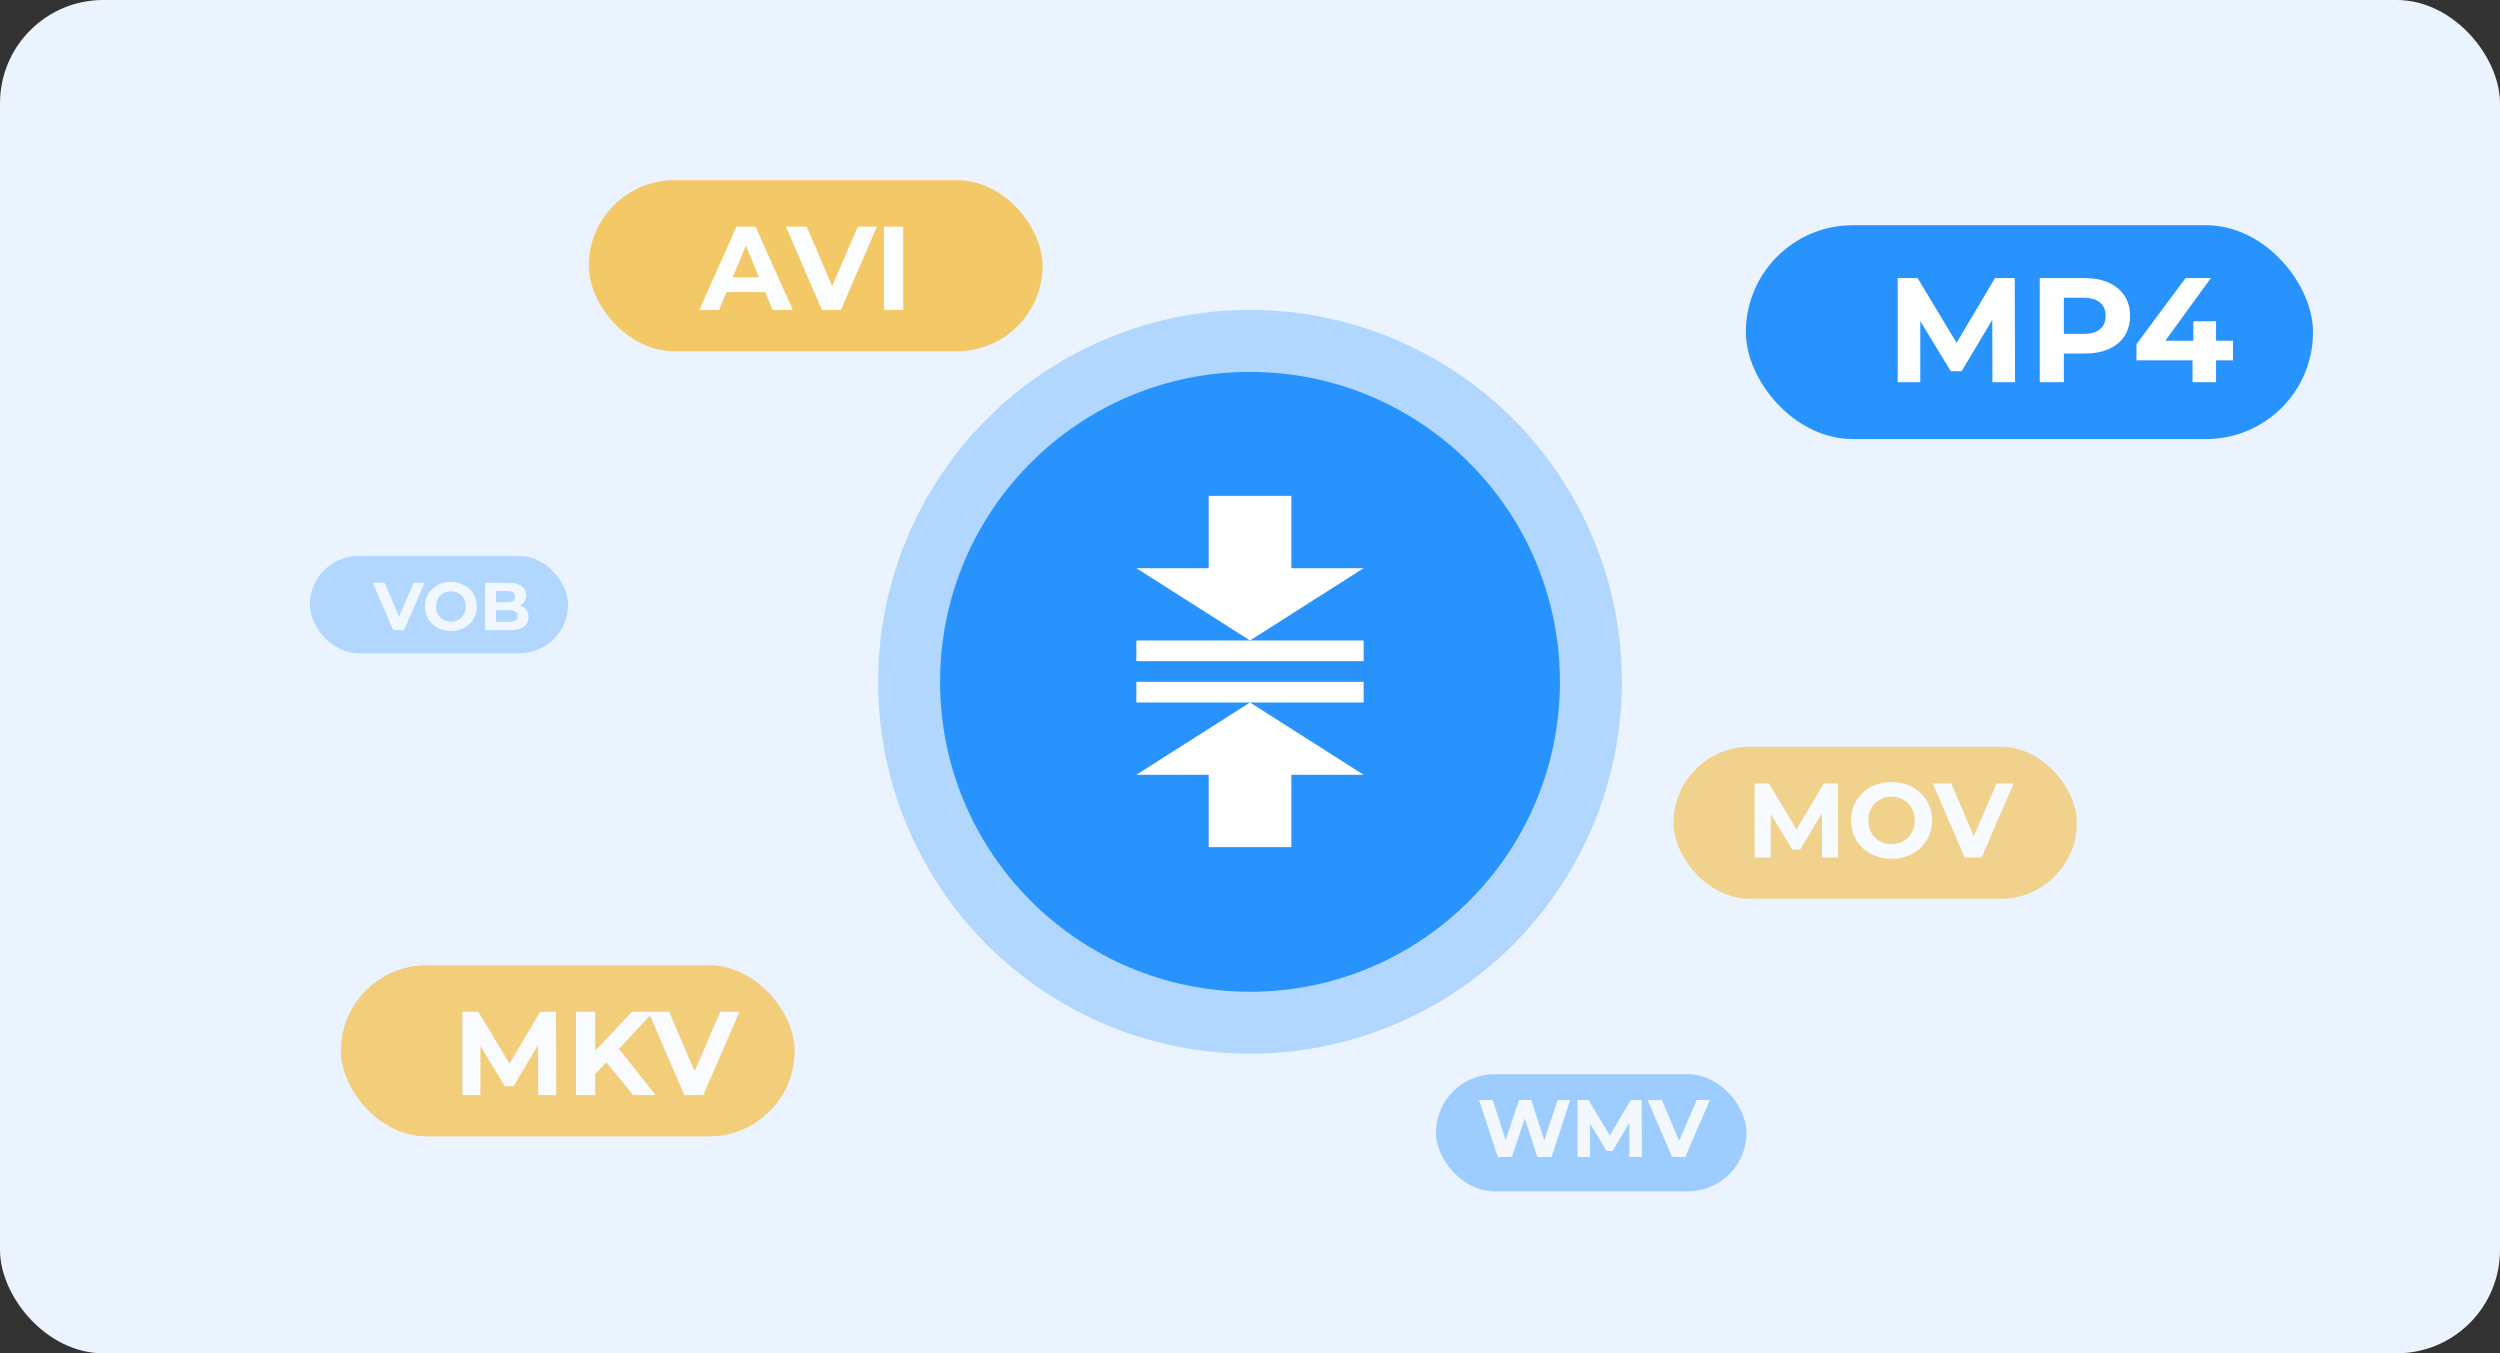 <svg width="242" height="131" fill="none" xmlns="http://www.w3.org/2000/svg"><rect width="100%" height="100%" fill="#333333" stroke="none"/><rect width="242" height="131" rx="10" fill="#EBF3FF"/><rect x="169" y="21.801" width="54.9" height="20.7" rx="10.35" fill="#2893FD"/><path d="m192.868 37-.014-6.048-2.967 4.982h-1.051l-2.952-4.852V37h-2.189V26.92h1.93l3.773 6.264 3.715-6.264h1.915l.029 10.08h-2.189Zm8.944-10.08c.892 0 1.665.149 2.318.446.662.298 1.171.72 1.526 1.268.356.547.533 1.195.533 1.944 0 .739-.177 1.387-.533 1.944-.355.547-.864.97-1.526 1.267-.653.288-1.426.432-2.318.432h-2.031V37h-2.333V26.92h4.364Zm-.13 5.4c.701 0 1.234-.149 1.598-.446.365-.308.548-.74.548-1.296 0-.567-.183-.999-.548-1.296-.364-.308-.897-.461-1.598-.461h-1.901v3.499h1.901Zm14.474 2.563h-1.642V37h-2.275v-2.117h-5.429v-1.57l4.752-6.393h2.448l-4.406 6.062h2.707v-1.886h2.203v1.886h1.642v1.901Z" fill="#fff"/><g opacity=".7"><rect x="33" y="93.441" width="43.92" height="16.56" rx="8.28" fill="#F5BD41"/><path d="m52.094 106-.011-4.838-2.373 3.986h-.841l-2.362-3.883V106h-1.751v-8.064H46.3l3.018 5.011 2.972-5.011h1.532l.023 8.064h-1.75Zm6.602-3.168-1.083 1.129V106h-1.855v-8.064h1.855v3.767l3.571-3.767h2.074l-3.34 3.594 3.536 4.47h-2.178l-2.58-3.168Zm12.882-4.896L68.088 106h-1.844l-3.48-8.064h2.017l2.454 5.76 2.488-5.76h1.855Z" fill="#fff"/></g><g opacity=".8"><rect x="57" y="17.441" width="43.92" height="16.56" rx="8.28" fill="#F5BD41"/><path d="M74.067 28.272h-3.744L69.608 30h-1.912l3.594-8.064h1.844L76.739 30h-1.958l-.714-1.728Zm-.588-1.417L72.2 23.768l-1.278 3.087h2.557Zm11.411-4.919L81.4 30h-1.844l-3.479-8.064h2.016l2.454 5.76 2.489-5.76h1.854Zm.674 0h1.866V30h-1.867v-8.064Z" fill="#fff"/></g><g opacity=".6"><rect x="162" y="72.281" width="39.04" height="14.72" rx="7.36" fill="#F5BD41"/><path d="m176.373 83-.01-4.3-2.11 3.542h-.747l-2.1-3.45V83h-1.556v-7.168h1.372l2.683 4.454 2.642-4.454h1.362l.02 7.168h-1.556Zm6.728.123c-.744 0-1.416-.16-2.017-.481a3.628 3.628 0 0 1-1.403-1.321 3.68 3.68 0 0 1-.502-1.905c0-.703.168-1.335.502-1.894a3.604 3.604 0 0 1 1.403-1.332c.601-.32 1.273-.48 2.017-.48s1.413.16 2.007.48c.594.321 1.062.765 1.403 1.332.342.56.512 1.19.512 1.894 0 .703-.17 1.338-.512 1.905-.341.56-.809 1-1.403 1.32-.594.322-1.263.482-2.007.482Zm0-1.413c.424 0 .806-.096 1.147-.287.341-.198.608-.471.799-.82a2.36 2.36 0 0 0 .297-1.187c0-.444-.099-.84-.297-1.188a2.026 2.026 0 0 0-.799-.809 2.241 2.241 0 0 0-1.147-.297c-.423 0-.805.1-1.147.297-.341.191-.611.461-.809.81a2.428 2.428 0 0 0-.286 1.187c0 .444.095.84.286 1.188.198.348.468.621.809.819.342.191.724.287 1.147.287Zm11.82-5.878L191.819 83h-1.639l-3.092-7.168h1.792l2.181 5.12 2.212-5.12h1.648Z" fill="#fff"/></g><g opacity=".4"><rect x="139" y="103.986" width="30.061" height="11.334" rx="5.667" fill="#2893FD"/><path d="M151.997 106.481 150.191 112h-1.372l-1.214-3.737-1.254 3.737h-1.364l-1.814-5.519h1.325l1.246 3.879 1.301-3.879h1.183l1.261 3.911 1.285-3.911h1.223Zm5.735 5.519-.008-3.312-1.624 2.729h-.575l-1.617-2.658V112h-1.198v-5.519h1.056l2.066 3.43 2.034-3.43h1.049l.016 5.519h-1.199Zm7.784-5.519L163.127 112h-1.262l-2.381-5.519h1.38l1.679 3.942 1.703-3.942h1.27Z" fill="#fff"/></g><g opacity=".3"><rect x="30" y="53.82" width="24.986" height="9.421" rx="4.71" fill="#2893FD"/><path d="M41.098 56.413 39.112 61h-1.048l-1.98-4.587h1.147l1.396 3.276 1.416-3.276h1.055Zm2.547 4.666c-.476 0-.906-.103-1.29-.308a2.322 2.322 0 0 1-.899-.846 2.352 2.352 0 0 1-.32-1.219c0-.45.106-.854.32-1.212.219-.363.518-.647.898-.852a2.696 2.696 0 0 1 1.291-.308c.476 0 .905.102 1.285.308a2.307 2.307 0 0 1 1.225 2.064c0 .45-.109.857-.328 1.22-.218.357-.517.64-.897.845-.38.205-.809.308-1.285.308Zm0-.905c.271 0 .516-.06.734-.183.219-.127.389-.302.511-.524.127-.223.19-.477.19-.76a1.51 1.51 0 0 0-.19-.761 1.296 1.296 0 0 0-.51-.518 1.436 1.436 0 0 0-.735-.19c-.27 0-.515.064-.734.19a1.34 1.34 0 0 0-.518.518 1.554 1.554 0 0 0-.183.76c0 .284.061.538.183.76.127.223.3.398.518.525.219.122.463.183.734.183Zm6.677-1.56c.262.084.467.223.616.42.148.192.222.43.222.714 0 .402-.157.712-.471.93-.31.215-.765.322-1.364.322h-2.372v-4.587h2.241c.56 0 .988.107 1.285.32.301.215.452.505.452.872 0 .223-.054.422-.164.597a1.102 1.102 0 0 1-.445.413Zm-2.314-1.402v1.081h1.055c.262 0 .461-.045.597-.137a.459.459 0 0 0 .203-.407c0-.179-.068-.312-.203-.4-.136-.091-.334-.137-.597-.137h-1.055Zm1.239 2.988c.28 0 .49-.045.629-.137.144-.092.216-.234.216-.426 0-.38-.282-.57-.845-.57h-1.239V60.2h1.239Z" fill="#fff"/></g><circle opacity=".3" cx="121" cy="66" r="36" fill="#2893FD"/><circle cx="121" cy="66" r="30" fill="#2893FD"/><path fill="#fff" d="M110 62h22v2h-22z"/><path fill-rule="evenodd" clip-rule="evenodd" d="M125 48h-8v7h-7l11 7 11-7h-7v-7Z" fill="#fff"/><path fill="#fff" d="M110 68h22v-2h-22z"/><path fill-rule="evenodd" clip-rule="evenodd" d="M125 82h-8v-7h-7l11-7 11 7h-7v7Z" fill="#fff"/></svg>
